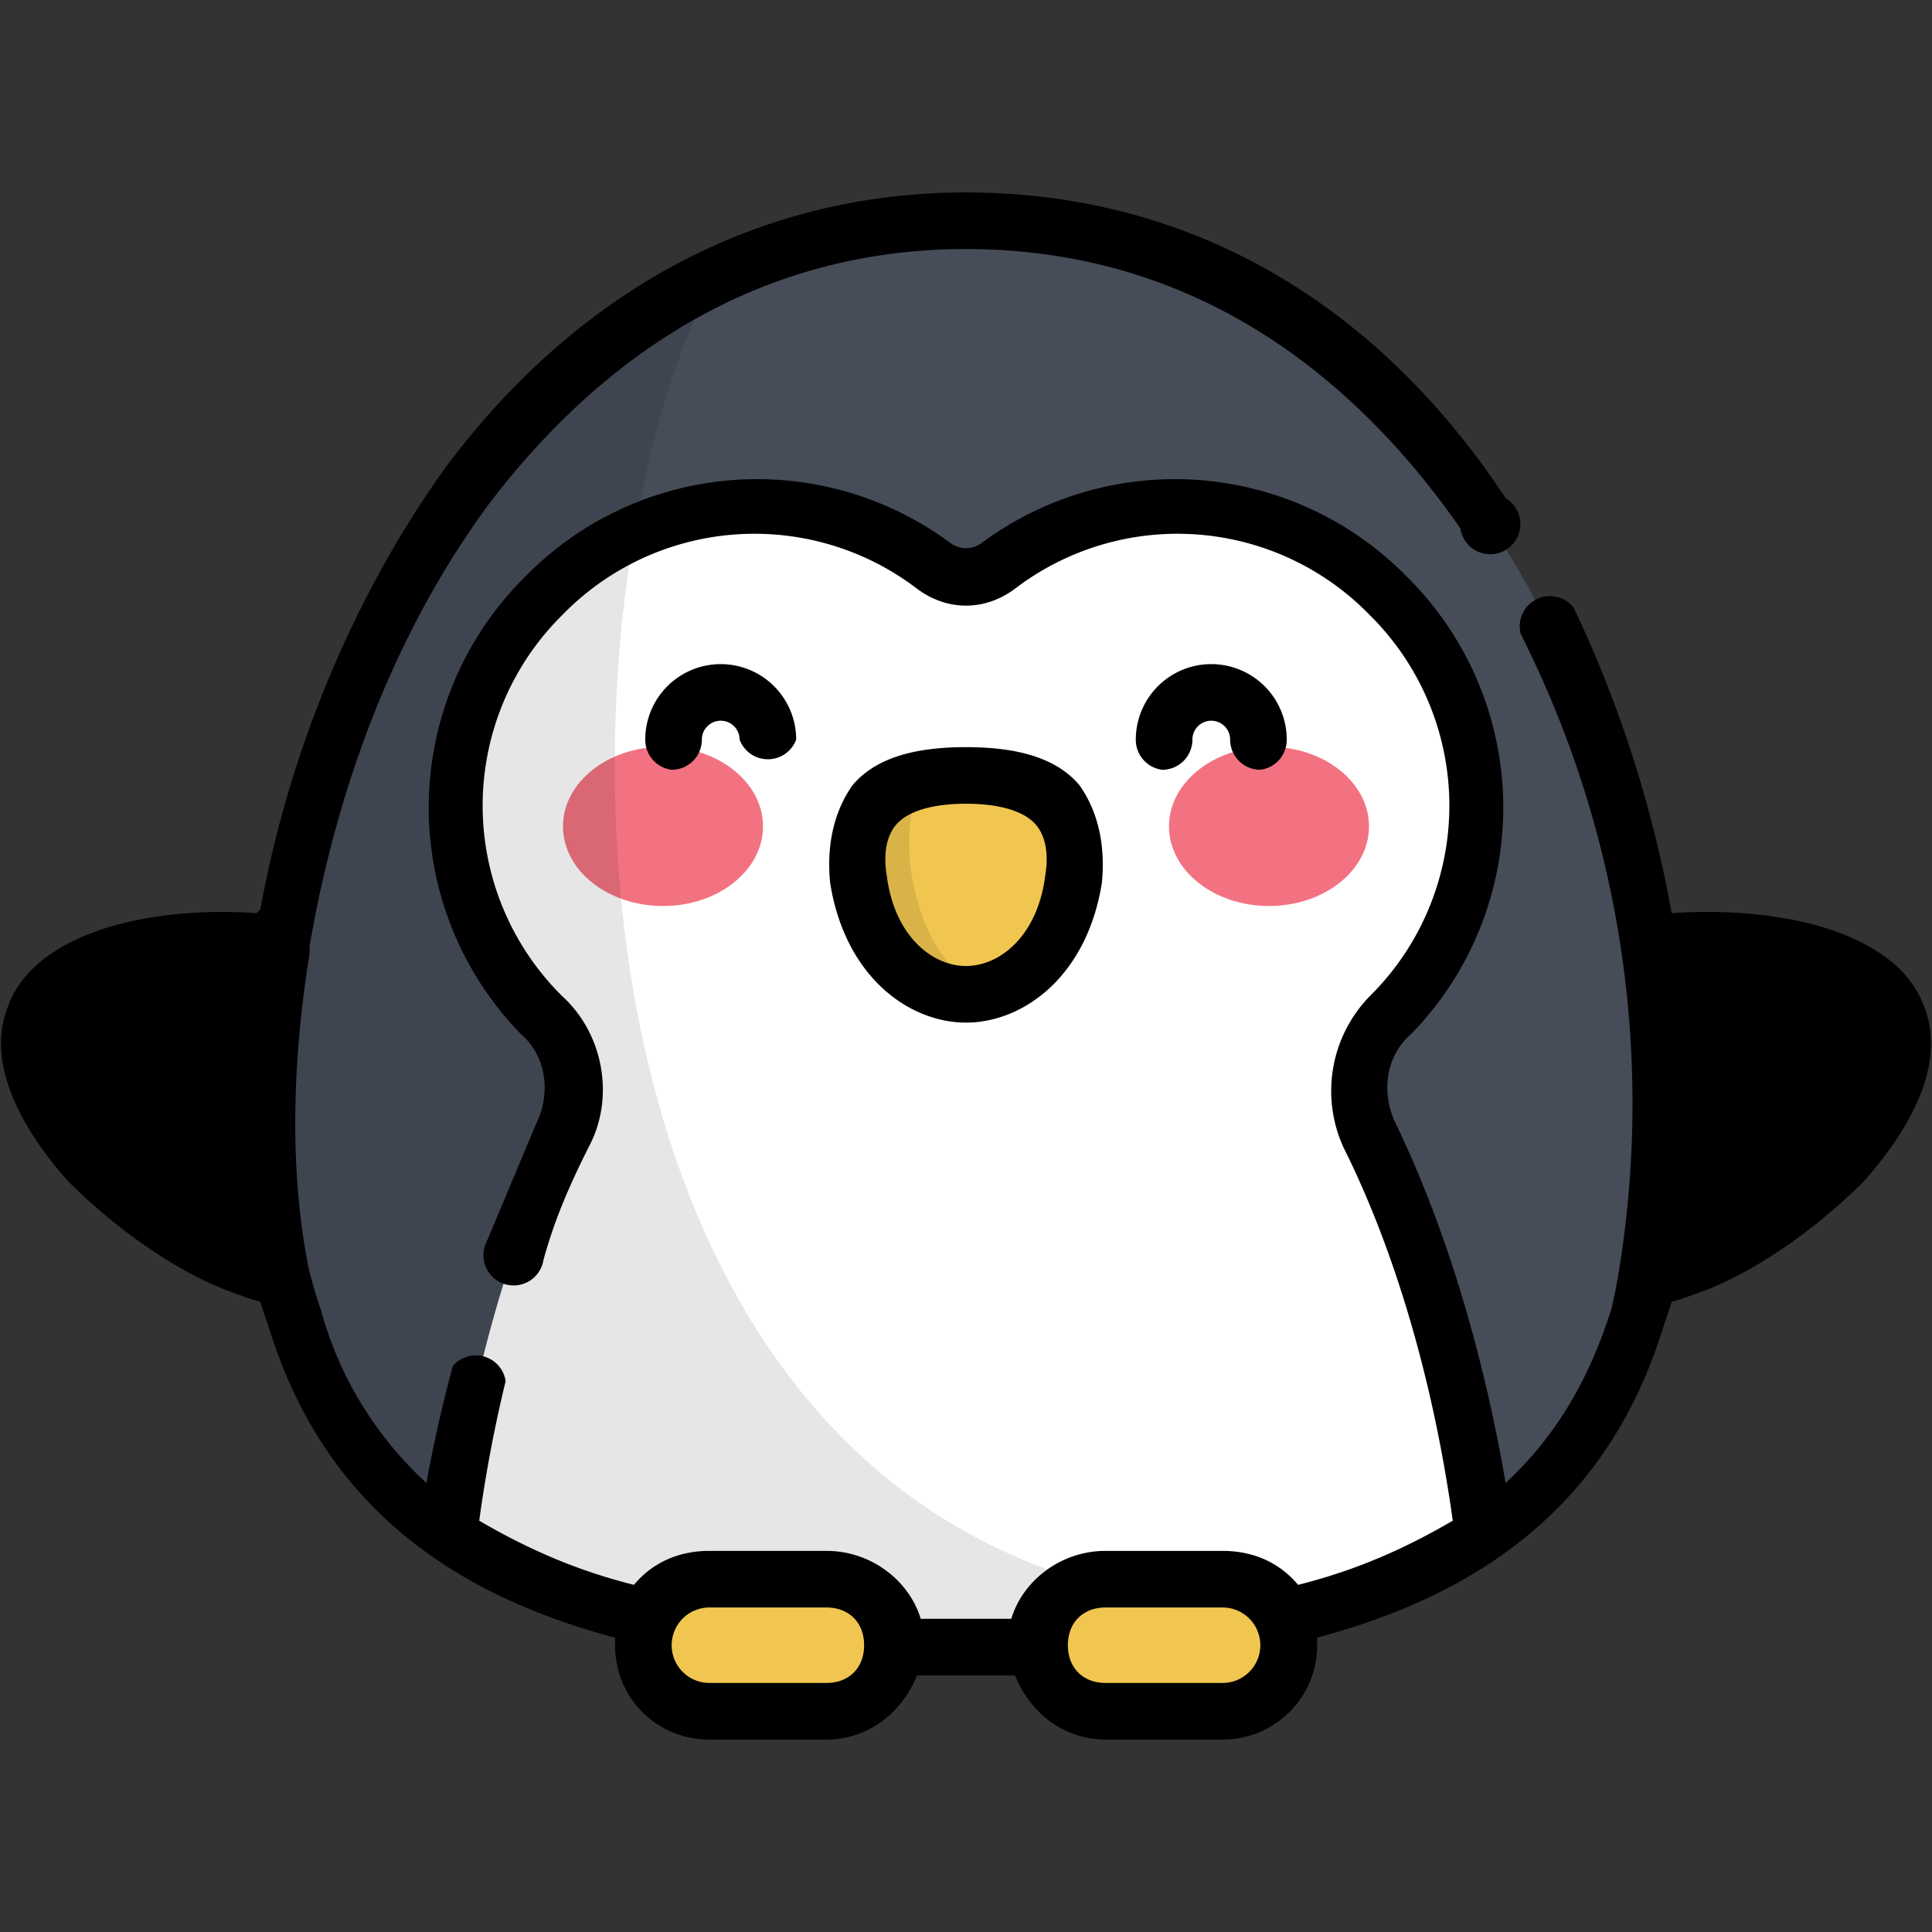 <svg xmlns="http://www.w3.org/2000/svg" width="512" height="512"><rect width="100%" height="100%" fill="#333333" stroke="none"/><use href="#B" fill="#464d59"/><use href="#B" opacity=".1"/><path d="M95 255c-10-4-23-6-36-6-5 30-5 59-1 84l8 3c27 10 50-2 58-25 8-22-2-46-29-56z" opacity=".1"/><use href="#C" fill="#464d59"/><use href="#C" opacity=".1"/><path d="M417 255c10-4 23-6 36-6 5 30 5 59 1 84l-8 3c-27 10-50-2-58-25-8-22 2-46 29-56z" opacity=".1"/><path fill="#464d59" d="M256 437c87 0 157-18 178-88 28-92-27-290-178-290S50 257 78 349c21 70 91 88 178 88z"/><path fill="#fff" d="M363 301c-5-11-3-24 5-32a79 79 0 0 0-54-134c-18-1-35 5-49 15-5 4-13 4-18 0a79 79 0 0 0-103 118c8 9 10 22 5 33-16 32-25 70-30 106 34 23 82 30 137 30s103-7 137-30c-5-36-14-74-30-106z"/><path fill="#f1c650" d="M256 264c12 0 26-12 28-31 4-23-12-28-28-28s-32 5-28 28c2 19 16 31 28 31z"/><path d="M262 263c-20-7-26-44-17-56-11 2-20 9-17 26 2 19 16 31 28 31a22 22 0 0 0 6-1z" opacity=".1"/><g fill="#f27281"><ellipse cx="175.7" cy="219" rx="26.5" ry="21.1"/><ellipse cx="336.3" cy="219" rx="26.5" ry="21.1"/></g><path d="M189 74C89 121 55 272 78 349c21 70 91 88 178 88 35 0 67-3 94-11-207 9-210-258-161-352z" opacity=".1"/><path fill="#f1c650" d="M219 453h-31a17 17 0 0 1 0-35h31a17 17 0 0 1 0 35zm74 0h31a17 17 0 0 0 0-35h-31a17 17 0 0 0 0 35z"/><path d="M510 267c-7-20-38-27-67-25-5-28-14-56-26-81a8 8 0 0 0-14 7 276 276 0 0 1 26 169 136 136 0 0 1-2 10c-6 19-15 34-28 46-6-35-16-68-29-95-4-8-3-18 4-24a86 86 0 0 0-1-121 86 86 0 0 0-113-9 7 7 0 0 1-8 0 86 86 0 0 0-113 9 86 86 0 0 0-1 121c7 6 8 16 4 24l-13 31a8 8 0 1 0 15 5c3-11 7-20 12-30 7-13 4-30-7-40a71 71 0 0 1 0-101 71 71 0 0 1 94-7c8 6 18 6 26 0a71 71 0 0 1 94 7 71 71 0 0 1 0 101 36 36 0 0 0-7 40c14 28 24 63 29 99-12 7-25 13-41 17-5-6-12-9-20-9h-31c-12 0-22 8-25 18h-24c-3-10-13-18-25-18h-31c-8 0-15 3-20 9-16-4-29-10-41-17a368 368 0 0 1 7-37 8 8 0 0 0-14-4 382 382 0 0 0-7 31 97 97 0 0 1-28-46 133 133 0 0 1-3-10c-5-24-5-53 0-84a8 8 0 0 0 0-2c7-41 22-83 48-118 23-30 63-67 126-67 67 0 108 41 131 74a8 8 0 1 0 12-8c-35-53-85-81-143-81-55 0-103 26-138 73-23 32-41 73-49 117l-1 1c-28-2-59 5-66 25-5 13 1 29 16 46 13 13 30 25 45 30a69 69 0 0 0 6 2 139 139 0 0 0 2 6c13 43 43 70 92 83v2c0 14 11 25 25 25h31c11 0 20-7 24-17h26c4 10 13 17 24 17h31a25 25 0 0 0 25-27c49-13 79-40 92-83a143 143 0 0 0 2-6 69 69 0 0 0 6-2c15-5 32-17 45-30 15-17 21-33 16-46zM66 328c-12-5-26-15-37-26-11-12-16-23-13-30 3-10 25-16 50-15-3 25-3 50 0 71zm163 108c0 6-4 10-10 10h-31a10 10 0 0 1 0-20h31c6 0 10 4 10 10zm95 10h-31c-6 0-10-4-10-10s4-10 10-10h31a10 10 0 0 1 0 20zm122-118c4-22 3-46 0-71 25-1 47 5 50 15 6 15-24 45-50 56zM186 196a5 5 0 1 1 10 0 8 8 0 0 0 15 0 20 20 0 0 0-40 0 8 8 0 0 0 7 8 8 8 0 0 0 8-8zm130 0a5 5 0 1 1 10 0 8 8 0 0 0 8 8 8 8 0 0 0 7-8 20 20 0 0 0-40 0 8 8 0 0 0 7 8 8 8 0 0 0 8-8zm-60 75c15 0 32-12 36-37 1-10-1-19-6-26-6-7-16-10-30-10s-24 3-30 10c-5 7-7 16-6 26 4 25 21 37 36 37zm-18-53c3-3 9-5 18-5s15 2 18 5 4 8 3 14c-2 16-12 24-21 24s-19-8-21-24c-1-6 0-11 3-14z"/><defs ><path id="B" d="M66 336c-28-10-66-44-57-67 8-22 59-24 86-14s37 34 29 56c-8 23-31 35-58 25z"/><path id="C" d="M446 336c28-10 66-44 57-67-8-22-59-24-86-14s-37 34-29 56c8 23 31 35 58 25z"/></defs></svg>